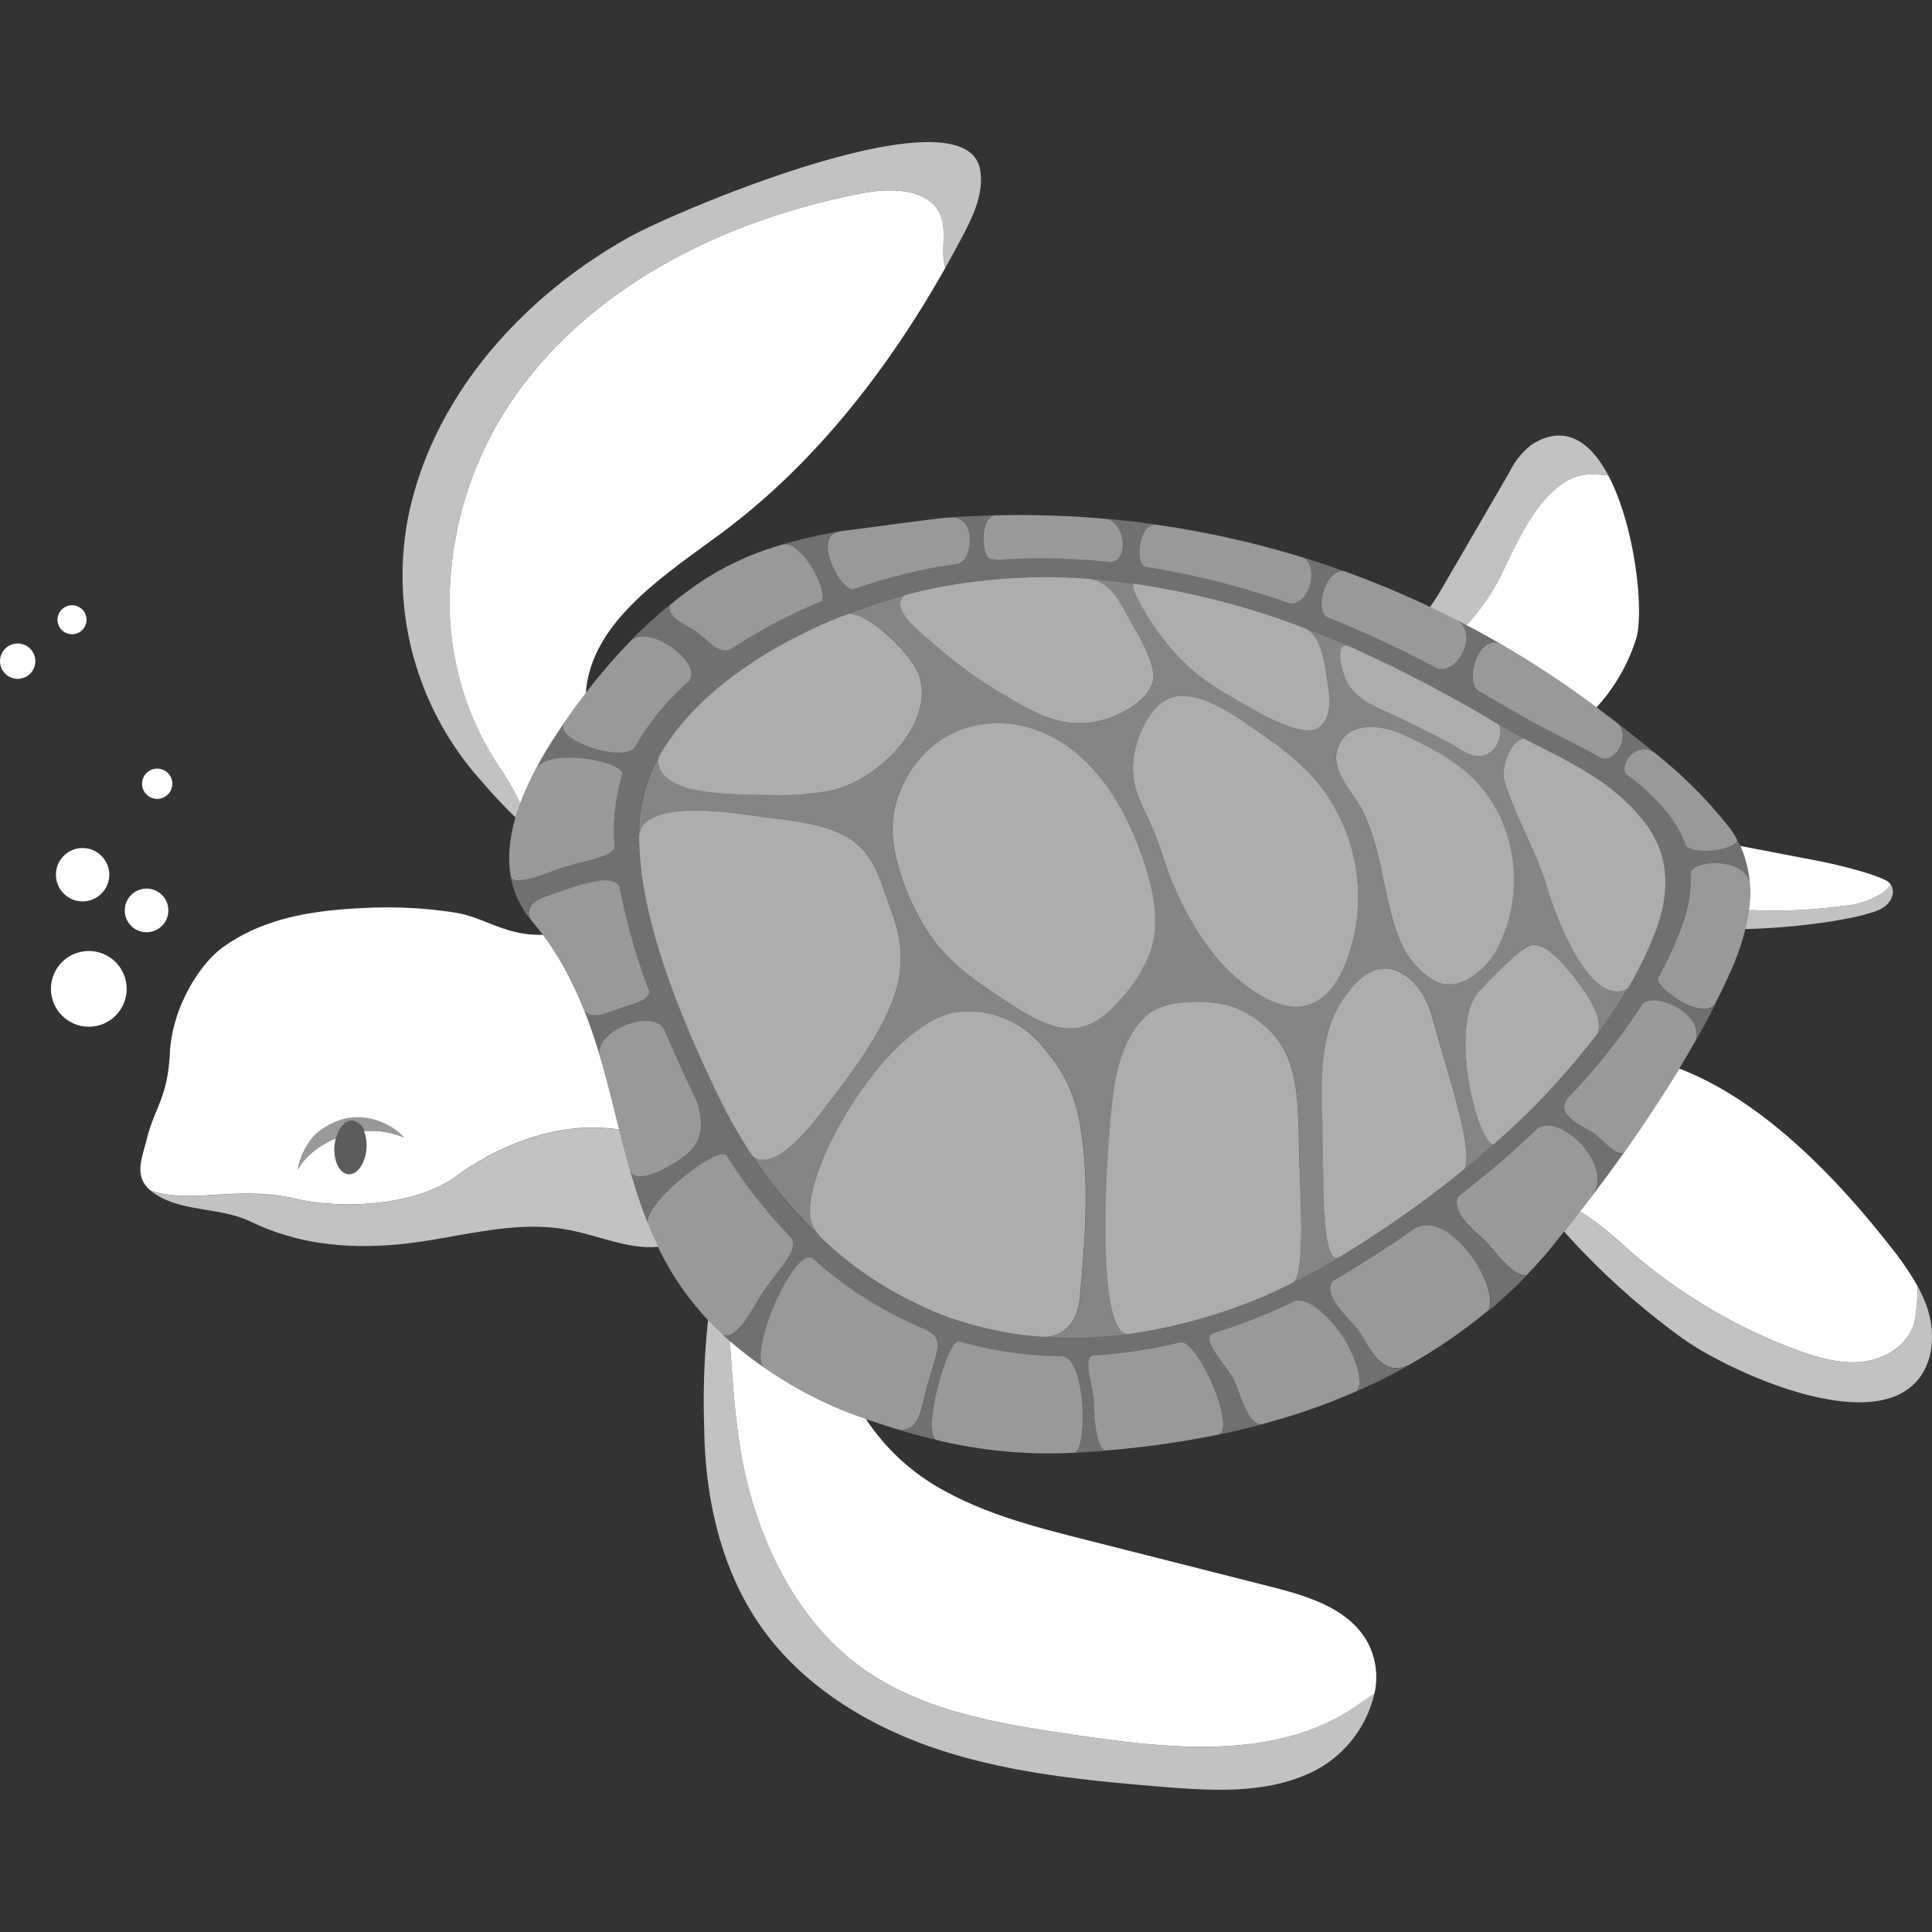 <svg viewBox="0 0 300 300" xmlns="http://www.w3.org/2000/svg"><rect x="0" y="0" width="300" height="300" fill="#333333" stroke="none"/><g fill="#fff"><ellipse cx="54.43" cy="178.16" opacity=".2" rx="4.17" ry="2.49" transform="matrix(.076 -.997 .997 .076 -127.36 218.9)"/><path d="m 13.79 147.67 c 3.25 0 5.88 2.63 5.88 5.88 0 3.24 -2.63 5.88 -5.88 5.88 s -5.88 -2.64 -5.88 -5.88 c 0 -3.25 2.63 -5.88 5.88 -5.88 z"/><path d="m 22.76 137.98 c 1.87 0 3.38 1.52 3.38 3.39 s -1.51 3.39 -3.38 3.39 c -1.88 0 -3.39 -1.52 -3.39 -3.39 s 1.51 -3.39 3.39 -3.39 z"/><path d="m 12.82 131.68 c 2.29 0 4.15 1.86 4.15 4.14 0 2.29 -1.86 4.15 -4.15 4.15 s -4.14 -1.86 -4.14 -4.15 c 0 -2.28 1.85 -4.14 4.14 -4.14 z"/><path d="m 24.41 119.35 c 1.3 0 2.35 1.05 2.35 2.35 s -1.05 2.35 -2.35 2.35 -2.35 -1.05 -2.35 -2.35 1.05 -2.35 2.35 -2.35 z"/><path d="m 2.75 99.92 c 1.51 0 2.74 1.23 2.74 2.75 0 1.51 -1.23 2.74 -2.74 2.74 -1.52 0 -2.75 -1.23 -2.75 -2.74 0 -1.52 1.23 -2.75 2.75 -2.75 z"/><path d="m 11.19 93.98 c 1.24 0 2.25 1.01 2.25 2.26 0 1.24 -1.01 2.25 -2.25 2.25 -1.25 0 -2.26 -1.01 -2.26 -2.25 0 -1.25 1.01 -2.26 2.26 -2.26 z"/><path d="m 60.09 174.61 a 9.73 9.73 0 0 0 -6.25 -1 10.83 10.83 0 0 0 -5.09 2.76 10.88 10.88 0 0 0 -2.5 5.22 9.97 9.97 0 0 1 2.27 -2.67 13.83 13.83 0 0 1 3.57 -2.12 l .07 -.03 c .44 -1.68 1.47 -2.85 2.59 -2.77 a 2.32 2.32 0 0 1 1.79 1.66 12.92 12.92 0 0 1 3.26 .12 11.92 11.92 0 0 1 2.98 .84 8.39 8.39 0 0 0 -2.69 -2.01 z" opacity=".5"/><path d="m 197.24 246.36 l -28.79 -7.3 c -7.26 -1.84 -14.61 -3.72 -21.21 -7.26 a 33.76 33.76 0 0 1 -12.79 -11.47 64.17 64.17 0 0 1 -21.13 -12.1 c .63 8.45 1.01 16.69 3.54 25.06 3 9.94 8.41 19.45 16.8 25.57 9.46 6.91 21.55 8.82 33.14 10.53 14.83 2.19 31.26 4.04 43.66 -4.38 .96 -.66 1.95 -1.38 2.96 -2.01 a 11.51 11.51 0 0 0 -1.27 -8.35 c -3.01 -5.01 -9.24 -6.85 -14.91 -8.29 z"/><path d="m 166.8 269.4 c -11.59 -1.71 -23.68 -3.62 -33.14 -10.53 -8.38 -6.12 -13.8 -15.63 -16.8 -25.57 -2.53 -8.38 -2.91 -16.61 -3.54 -25.06 q -1.76 -1.56 -3.37 -3.27 a 118.29 118.29 0 0 0 -.6 16.83 c .14 10.84 2.59 21.93 8.83 30.8 6.63 9.43 17.07 15.67 28.04 19.22 s 22.56 4.67 34.06 5.62 c 8.11 .67 16.71 1.19 23.95 -2.53 a 18.05 18.05 0 0 0 9.18 -11.92 c -1.01 .63 -2 1.36 -2.96 2.01 -12.39 8.44 -28.82 6.59 -43.65 4.4 z" opacity=".7"/><path d="m 96.15 175.43 h -.01 c -8.84 -1.44 -18.23 2.06 -25.35 7.27 -6.05 4.42 -17.1 5.22 -24.88 3.46 -9.34 -2.11 -15.92 .87 -22.49 -1.25 4.22 3.4 10.65 2.44 15.38 4.73 7.22 3.5 14.69 4.31 22.73 3.62 9.03 -.77 17.9 -4.05 27.03 -2.23 4.55 .9 9.18 3.02 13.64 2.57 -2.78 -5.72 -4.48 -11.93 -6.05 -18.17 z" opacity=".7"/><path d="m 89.45 109.63 c .5 -.68 1.01 -1.35 1.52 -2.02 .78 -10.91 11.87 -18.05 20.83 -24.66 14.59 -10.76 26.09 -25.57 34.98 -41.35 -.78 -2.48 .28 -5.55 -.7 -8.07 -1.65 -4.28 -7.61 -4.41 -12.12 -3.55 -20.55 3.95 -40.8 13.63 -53.23 30.46 a 56.24 56.24 0 0 0 -10.89 31.41 45.9 45.9 0 0 0 7.72 27.28 47.81 47.81 0 0 1 3.23 5.59 c 2.06 -5.55 5.62 -10.91 8.66 -15.09 z"/><path d="m 80.79 124.71 a 47.81 47.81 0 0 0 -3.23 -5.59 45.9 45.9 0 0 1 -7.72 -27.28 56.24 56.24 0 0 1 10.89 -31.41 c 12.44 -16.83 32.68 -26.5 53.23 -30.46 4.51 -.87 10.47 -.74 12.12 3.55 .98 2.53 -.09 5.59 .7 8.07 q 1.5 -2.66 2.91 -5.35 c 1.61 -3.09 3.12 -6.51 2.49 -9.93 -2.29 -12.54 -46.88 6.29 -54.42 10.48 -16.77 9.34 -30.79 25.02 -34.45 43.87 a 47.71 47.71 0 0 0 11.59 40.78 72.89 72.89 0 0 0 5.15 5.48 q .32 -1.1 .74 -2.21 z" opacity=".7"/><path d="m 227.73 97.08 a 32.52 32.52 0 0 0 5.99 -9.06 c 2.13 -4.33 4.18 -8.9 7.83 -12.06 3.15 -2.74 5.55 -2.4 8.2 -2.11 -2.73 -5.17 -6.66 -8.1 -11.83 -4.86 a 11.57 11.57 0 0 0 -3.5 4.27 q -5.33 9.18 -10.66 18.35 c -.47 .82 -1.06 1.71 -1.69 2.64 q 2.85 1.36 5.66 2.83 z" opacity=".7"/><path d="m 247.91 109.84 a 28.39 28.39 0 0 0 6.14 -10.63 c 1.27 -4.11 -.1 -17.4 -4.31 -25.37 -2.64 -.29 -5.04 -.62 -8.2 2.11 -3.65 3.16 -5.69 7.73 -7.83 12.06 a 32.52 32.52 0 0 1 -5.99 9.06 151.08 151.08 0 0 1 20.19 12.77 z"/><path d="m 293.06 136.84 c -2.14 -1.3 -9.02 -2.83 -10.33 -3.08 l -12.48 -2.4 a 17.96 17.96 0 0 1 1.31 9.94 78.04 78.04 0 0 0 14.65 -.64 12.78 12.78 0 0 0 6.28 -2.14 4.69 4.69 0 0 0 1.09 -1.18 1.79 1.79 0 0 0 -.52 -.5 z"/><path d="m 293.58 137.34 a 4.69 4.69 0 0 1 -1.09 1.18 12.78 12.78 0 0 1 -6.28 2.14 78.13 78.13 0 0 1 -14.65 .64 27.8 27.8 0 0 1 -.55 2.96 103.85 103.85 0 0 0 12.59 -1.07 c 1.83 -.29 6.8 -1.07 8.65 -2.16 1.64 -.96 2.07 -2.67 1.33 -3.69 z" opacity=".7"/><path d="m 293.46 193.46 c -7.88 -10.07 -19.46 -22.45 -32.69 -27.53 a 225.26 225.26 0 0 1 -15.44 22.19 c 3.49 2.08 6.94 5.46 8.6 6.84 a 84.37 84.37 0 0 0 25.32 14.76 c 3.28 1.18 6.76 2.16 10.22 1.7 s 6.88 -2.69 7.79 -6.06 a 30.65 30.65 0 0 0 .5 -5.66 46.33 46.33 0 0 0 -4.3 -6.24 z"/><path d="m 299.21 202.94 a 20.55 20.55 0 0 0 -1.45 -3.23 30.65 30.65 0 0 1 -.5 5.66 c -.9 3.37 -4.33 5.6 -7.79 6.06 s -6.94 -.52 -10.22 -1.7 a 84.37 84.37 0 0 1 -25.32 -14.76 c -1.66 -1.38 -5.12 -4.76 -8.6 -6.84 q -1.22 1.56 -2.45 3.11 a 115.4 115.4 0 0 0 18.2 16.45 c 7.07 5.16 30.32 15.96 37.19 5.96 2.1 -3.08 2.13 -7.2 .94 -10.71 z" opacity=".7"/><path d="m 167.66 201.62 c .71 -7.39 1.35 -15.9 .56 -23.28 -.7 -6.6 -1.9 -10.63 -6.21 -15.68 a 14.83 14.83 0 0 0 -12.36 -5.58 c -11.63 .13 -26.99 27.44 -23.27 33.47 .3 .48 .59 .95 .88 1.42 a 57.61 57.61 0 0 0 19.09 12.23 54.97 54.97 0 0 0 15.45 3.38 c 3.36 .15 5.51 -2.32 5.86 -5.96 z" opacity=".6"/><path d="m 201.7 177.62 c -.16 -9.51 -.4 -16.55 -9.23 -20.86 -3.39 -1.66 -11.2 -1.73 -14.1 .68 -3.53 2.95 -5.03 8 -5.63 13.57 -1.44 13.31 -2.12 36.22 2.5 36.15 a 82.52 82.52 0 0 0 25.49 -7.96 c 2.13 -1.19 1.09 -14.34 .97 -21.58 z" opacity=".6"/><path d="m 222.4 157.96 c -.82 -3.05 -2.7 -6.13 -5.65 -7.23 -3.44 -1.29 -6.18 1.49 -8.24 4.53 -3.64 5.37 -3.36 12.9 -3.14 19.38 .23 7.1 -.29 21.58 2.49 20.64 a 169.44 169.44 0 0 0 19.55 -13.75 c 1.5 -2.98 -2.82 -15.42 -5.01 -23.57 z" opacity=".6"/><path d="m 242.67 149.67 c -.82 -.91 -2.89 -3.2 -4.81 -2.89 -1.84 .3 -6.59 5.57 -7.93 6.87 -5.18 5 -.58 23.63 1.96 24.08 a 116.48 116.48 0 0 0 16.2 -17.26 c .88 -2.4 -1.47 -6.39 -5.42 -10.8 z" opacity=".6"/><path d="m 233.68 121.51 c 1.88 5.82 5.05 11.1 6.55 16.23 1.54 5.27 6.83 18.82 12.52 15.77 a 57.58 57.58 0 0 0 4.49 -9.32 c 1.51 -4.1 1.96 -8.76 .3 -12.79 a 17.82 17.82 0 0 0 -2.88 -4.59 c -4.92 -5.88 -11.43 -8.7 -17.87 -12.06 -1.63 -.42 -4 4 -3.11 6.76 z" opacity=".6"/><path d="m 209.81 106.91 c 2.04 2.45 4.57 3.1 8.77 5.16 1.77 .87 6.31 3.05 7.94 4.15 5.55 3.77 7.29 -2.73 6.08 -3.79 a 210.03 210.03 0 0 0 -23.37 -12.19 c -2.14 -.35 -.82 4.99 .58 6.67 z" opacity=".6"/><path d="m 180.2 98.67 c 4.63 5.99 7.54 7.61 15.31 12 2.05 1.16 7.34 3.72 9.25 2.34 1.73 -1.24 1.88 -3.74 1.56 -5.84 -.73 -4.75 -1.07 -8.17 -3.61 -9.59 a 124.1 124.1 0 0 0 -26.59 -6.95 c -.99 .56 3.06 6.72 4.08 8.04 z" opacity=".6"/><path d="m 144.62 99.65 a 69.45 69.45 0 0 0 10.91 8.03 c 5.18 3.07 9.47 5.61 15.32 4.21 3.15 -.75 7.5 -3.11 8.19 -6.21 .47 -2.14 -1.81 -6.34 -2.93 -8.23 -1.91 -3.25 -3.18 -6.84 -6.78 -7.55 a 89.44 89.44 0 0 0 -22.93 1.16 c -1.88 .35 -3.86 .8 -5.89 1.35 -2.22 1.84 1.31 4.91 4.11 7.24 z" opacity=".6"/><path d="m 106.61 122.33 c 3.85 1.21 12.32 1.11 12.87 1.12 a 45.57 45.57 0 0 0 9.32 -.65 c 7.31 -1.47 15.79 -9.87 14.14 -17.19 -.94 -4.18 -9.28 -11.34 -11.57 -10.18 a 3.9 3.9 0 0 1 -.73 .28 c -11.45 4.61 -22.84 12 -28.34 21.82 -.48 2.68 2.12 4.11 4.31 4.8 z" opacity=".6"/><path d="m 127.14 173.21 c 5.12 -6.51 11.69 -15.06 12.56 -22.09 .55 -4.41 -.29 -7 -1.82 -11.18 -1.36 -3.7 -2.13 -6.8 -5.25 -9.22 -3.88 -3.02 -10.75 -3.35 -14.97 -3.97 -4.82 -.72 -17.82 -2.6 -18.41 3 -.09 13.54 7.51 30.51 12.32 40.49 a 78.8 78.8 0 0 0 5.27 9.26 c 3.36 2.44 8.32 -3.77 10.3 -6.29 z" opacity=".6"/><path d="m 252.74 153.51 c -5.69 3.04 -10.97 -10.5 -12.51 -15.77 -1.5 -5.13 -4.68 -10.41 -6.55 -16.23 -.89 -2.76 1.49 -7.18 3.1 -6.77 -1.4 -.73 -2.8 -1.49 -4.18 -2.31 1.2 1.06 -.53 7.56 -6.08 3.79 -1.63 -1.11 -6.17 -3.29 -7.94 -4.15 -4.21 -2.06 -6.73 -2.71 -8.77 -5.16 -1.4 -1.68 -2.71 -7 -.59 -6.67 -1 -.44 -2.01 -.87 -3.03 -1.29 -1.12 -.46 -2.26 -.89 -3.4 -1.31 2.47 1.45 2.82 4.84 3.54 9.54 .32 2.1 .17 4.6 -1.56 5.84 -1.92 1.38 -7.2 -1.18 -9.25 -2.34 -7.77 -4.4 -10.69 -6.02 -15.31 -12 -1.02 -1.33 -5.07 -7.48 -4.08 -8.03 -2.26 -.32 -4.53 -.57 -6.79 -.74 3.61 .71 4.87 4.3 6.78 7.55 1.11 1.89 3.4 6.08 2.93 8.23 -.69 3.1 -5.04 5.46 -8.19 6.21 -5.85 1.4 -10.15 -1.15 -15.32 -4.21 a 69.45 69.45 0 0 1 -10.91 -8.03 c -2.79 -2.33 -6.32 -5.4 -4.11 -7.24 a 87.22 87.22 0 0 0 -9.11 3.01 c 2.3 -1.13 10.62 6.01 11.55 10.18 1.64 7.32 -6.83 15.72 -14.14 17.19 a 45.57 45.57 0 0 1 -9.32 .65 c -.55 0 -9.03 .09 -12.87 -1.12 -2.19 -.69 -4.8 -2.11 -4.29 -4.8 -.46 .81 -.88 1.64 -1.25 2.48 a 24.6 24.6 0 0 0 -1.82 9.69 c .65 -5.55 13.6 -3.68 18.41 -2.96 4.21 .63 11.08 .95 14.97 3.97 3.11 2.42 3.88 5.52 5.25 9.22 1.54 4.17 2.37 6.76 1.82 11.18 -.87 7.04 -7.44 15.58 -12.56 22.09 -1.98 2.52 -6.94 8.73 -10.3 6.28 a 71.67 71.67 0 0 0 10.41 12.47 l -.86 -1.4 c -3.71 -6.03 11.65 -33.35 23.27 -33.47 a 14.83 14.83 0 0 1 12.36 5.58 c 4.31 5.05 5.51 9.08 6.21 15.68 .79 7.38 .15 15.89 -.56 23.28 -.35 3.61 -2.45 6.06 -5.76 5.97 a 65.07 65.07 0 0 0 13.3 -.43 c -4.58 -.06 -3.9 -22.87 -2.47 -36.15 .6 -5.57 2.1 -10.63 5.63 -13.57 2.9 -2.42 10.71 -2.34 14.1 -.68 8.83 4.31 9.07 11.35 9.23 20.86 .12 7.24 1.16 20.38 -.97 21.58 2.02 -1 3.99 -2.06 5.91 -3.19 .4 -.23 .8 -.49 1.2 -.73 -2.75 .87 -2.23 -13.56 -2.47 -20.65 -.21 -6.48 -.5 -14.01 3.14 -19.38 2.06 -3.04 4.8 -5.81 8.24 -4.53 2.95 1.1 4.83 4.18 5.65 7.23 2.18 8.15 6.51 20.59 5.01 23.57 q 2.26 -1.84 4.46 -3.8 c -2.54 -.52 -7.12 -19.09 -1.95 -24.08 1.35 -1.3 6.09 -6.57 7.93 -6.87 1.93 -.31 3.99 1.98 4.81 2.89 3.95 4.41 6.3 8.4 5.42 10.8 a 77.71 77.71 0 0 0 4.64 -6.95 z m -74 -6.17 a 21.31 21.31 0 0 1 -4.36 7.36 c -1.78 2.13 -3.89 4.21 -6.6 4.81 -3.7 .82 -7.33 -1.32 -10.52 -3.37 -4.29 -2.76 -8.66 -5.6 -11.87 -9.56 a 36.12 36.12 0 0 1 -6 -12.37 20.24 20.24 0 0 1 -.81 -5.41 14.33 14.33 0 0 1 .69 -4.6 c 4.17 -12.6 17.77 -15.34 27.56 -7.44 5.38 4.35 8.67 10.8 10.82 17.37 1.4 4.27 2.38 8.91 1.09 13.22 z m 30.11 2.42 c -1.18 2.82 -3.12 5.66 -6.09 6.39 -2.37 .58 -4.85 -.33 -6.95 -1.56 -6.28 -3.66 -10.32 -9.91 -13.25 -16.39 -1.44 -3.19 -2.27 -6.67 -3.68 -9.82 -1.67 -3.75 -3.46 -6.49 -2.82 -10.85 .47 -3.21 2.6 -8.38 6.11 -9.27 3.74 -.95 8.54 2.16 11.4 4.12 3.73 2.55 7.5 5.14 10.5 8.53 a 28.16 28.16 0 0 1 4.79 28.86 z m 23.71 -2.59 c -1.65 3.18 -5.26 6.27 -8.54 5.58 -2.37 -.5 -5.12 -3.54 -6.18 -5.71 -2.92 -5.99 -2.88 -14.1 -6.14 -20.87 -1.42 -2.96 -4.93 -6.11 -4.13 -9.51 1.11 -4.71 6.69 -4.3 10.41 -2.54 6.78 3.2 11.61 5.95 14.93 12.67 a 23.39 23.39 0 0 1 -.35 20.38 z" opacity=".4"/><path d="m 166.85 116.75 c -9.78 -7.9 -23.39 -5.16 -27.56 7.44 a 14.33 14.33 0 0 0 -.69 4.6 20.24 20.24 0 0 0 .81 5.41 36.12 36.12 0 0 0 6 12.37 c 3.21 3.97 7.58 6.8 11.87 9.56 3.18 2.05 6.82 4.19 10.52 3.37 2.71 -.6 4.82 -2.68 6.6 -4.81 a 21.31 21.31 0 0 0 4.36 -7.36 c 1.29 -4.3 .31 -8.95 -1.08 -13.22 -2.16 -6.57 -5.45 -13.01 -10.83 -17.36 z" opacity=".6"/><path d="m 208.86 149.77 a 28.16 28.16 0 0 0 -4.79 -28.86 c -3 -3.39 -6.77 -5.97 -10.5 -8.53 -2.86 -1.96 -7.67 -5.07 -11.4 -4.12 -3.51 .9 -5.64 6.06 -6.11 9.27 -.64 4.36 1.15 7.1 2.82 10.85 1.41 3.16 2.24 6.64 3.68 9.82 2.93 6.48 6.97 12.73 13.25 16.39 2.11 1.23 4.59 2.14 6.95 1.56 2.98 -.72 4.92 -3.56 6.1 -6.38 z" opacity=".6"/><path d="m 217.85 147.04 c 1.06 2.18 3.81 5.21 6.18 5.71 3.28 .7 6.89 -2.4 8.54 -5.58 a 23.39 23.39 0 0 0 .35 -20.38 c -3.32 -6.72 -8.15 -9.47 -14.93 -12.67 -3.72 -1.76 -9.29 -2.17 -10.4 2.54 -.8 3.4 2.71 6.56 4.13 9.51 3.24 6.78 3.21 14.88 6.13 20.87 z" opacity=".6"/><path d="m 93.99 166.96 c -2.08 -7.75 -4.87 -15.38 -9.69 -21.81 -5.43 .21 -9 -2.53 -12.87 -3.29 -.72 -.14 -1.37 -.26 -2.2 -.36 a 69.28 69.28 0 0 0 -11.97 -.54 c -8.73 .35 -16.06 1.56 -22.36 5.92 -3.86 2.66 -7.5 8.85 -8.34 14.75 -.08 .57 -.15 1.13 -.17 1.69 -.34 7.2 -2.34 8.52 -3.59 13.54 -.73 2.93 -2.11 5.83 .62 8.03 6.57 2.12 13.15 -.86 22.49 1.25 7.78 1.76 18.83 .96 24.88 -3.46 7.12 -5.21 16.51 -8.71 25.35 -7.27 h .01 c -.72 -2.8 -1.41 -5.65 -2.16 -8.45 z m -34.21 8.83 a 12.92 12.92 0 0 0 -3.26 -.12 6.01 6.01 0 0 1 .38 2.69 c -.18 2.3 -1.43 4.07 -2.8 3.97 s -2.34 -2.05 -2.17 -4.35 a 6.69 6.69 0 0 1 .21 -1.2 l -.07 .03 a 13.83 13.83 0 0 0 -3.56 2.13 9.97 9.97 0 0 0 -2.27 2.67 10.88 10.88 0 0 1 2.5 -5.22 10.83 10.83 0 0 1 5.09 -2.76 9.73 9.73 0 0 1 6.25 1 8.4 8.4 0 0 1 2.68 2.02 11.88 11.88 0 0 0 -2.98 -.86 z"/><path d="m 164.84 210.63 h -.01 a 60.02 60.02 0 0 1 -15.53 -2.23 c -.1 -.02 -.22 -.05 -.35 -.09 -1.76 -.55 -5.89 14.23 -3.49 15.3 a 73.89 73.89 0 0 0 21.39 1.96 c 2.03 -.38 1.86 -14.81 -2.01 -14.94 z" opacity=".5"/><path d="m 183.3 208.47 h -.01 a 76.13 76.13 0 0 1 -13.54 2.05 l -.03 .01 c -1.69 .47 .12 4.88 .16 7.38 .03 2.02 .24 6.41 1.66 7.33 a 143.57 143.57 0 0 0 17.74 -2.5 c 2.61 -1 -3.21 -14.58 -5.98 -14.27 z" opacity=".5"/><path d="m 209.28 208.86 c -1.36 -2.56 -5.4 -7.54 -8.2 -6.81 h -.01 a 91.62 91.62 0 0 1 -12.7 5.02 l -.04 .02 c -2.08 .94 2.51 5.35 3.37 7.38 1.09 2.57 2.1 6.64 4.12 6.71 2.39 -.64 4.77 -1.34 7.12 -2.14 q 3.94 -1.35 7.76 -3.04 c 1.16 -1.49 -.53 -5.47 -1.42 -7.14 z" opacity=".5"/><path d="m 219.87 190.69 h -.01 c -4.02 2.83 -8 5.38 -11.79 7.62 -.36 .21 -.72 .42 -1.09 .62 l -.01 .01 c -1.44 2.13 1.66 4.9 3.7 7.31 1.75 2.07 3.52 7.89 8.12 5.69 a 83.18 83.18 0 0 0 12.36 -8.5 c 1.69 -3.63 -5.74 -15.39 -11.28 -12.75 z" opacity=".5"/><path d="m 238.77 175.28 l -.01 .01 a 158.85 158.85 0 0 1 -12.25 10.49 l -.01 .01 c -1.25 2.13 2.08 5.03 3.92 6.67 1.49 1.33 4.5 5.92 6.66 5.51 1.44 -1.49 2.82 -3.03 4.12 -4.65 q 3.09 -3.83 6.1 -7.76 c 3.41 -4.63 -5.19 -12.81 -8.53 -10.28 z" opacity=".5"/><path d="m 255.13 155.88 a 99.15 99.15 0 0 1 -11.74 14.76 l -.02 .03 c -1.05 1.71 -.26 2.91 3.1 4.69 2.44 1.29 3.82 3.82 5.61 3.73 a 187.07 187.07 0 0 0 11.33 -17.72 c .8 -4.33 -6.5 -7.22 -8.28 -5.49 z" opacity=".5"/><path d="m 262.58 135.52 v .01 a 21.55 21.55 0 0 1 -1.4 8.39 57.22 57.22 0 0 1 -2.9 6.51 c -.24 .48 -.48 .96 -.77 1.45 -.72 1.25 6.63 6.68 8.76 4.11 .79 -1.57 1.56 -3.16 2.29 -4.76 1.97 -4.32 3.42 -9.21 3.15 -13.9 -.31 -3.95 -8.38 -4.02 -9.13 -1.81 z" opacity=".5"/><path d="m 252.65 120.31 q .03 .03 .06 .06 a 31.67 31.67 0 0 1 5.75 5.3 18.72 18.72 0 0 1 3.03 4.82 c .04 .09 .06 .18 .09 .28 a 1.57 1.57 0 0 1 .14 .34 c .52 1.82 8.5 .92 7.94 -.89 a 15.55 15.55 0 0 0 -1.01 -1.57 69.44 69.44 0 0 0 -11.48 -11.56 c -3.22 -2.59 -6.01 2.22 -4.52 3.22 z" opacity=".5"/><path d="m 229.61 107.28 l .18 .11 q 2.78 1.58 5.53 3.2 c .47 .28 .94 .55 1.41 .81 l .27 .15 c 3.82 2.13 7.72 3.92 11.42 6.05 l .06 .03 c 2.16 1.01 4.9 -3.31 2.61 -5.38 -.66 -.51 -1.32 -1.01 -1.97 -1.51 a 151.23 151.23 0 0 0 -16.22 -10.81 c -3.39 -1.42 -5.56 5.95 -3.29 7.35 z" opacity=".5"/><path d="m 205.99 95.8 c .03 .02 .05 .03 .08 .04 .51 .2 1.03 .4 1.54 .61 5.29 2.16 10.43 4.62 15.47 7.27 l .06 .02 c 2.95 1.09 6.55 -5.1 3.15 -7.41 a 148.94 148.94 0 0 0 -17.43 -7.59 c -3.07 -.68 -4.74 5.95 -2.87 7.06 z" opacity=".5"/><path d="m 177.85 87.98 l .12 .03 a 129.1 129.1 0 0 1 22.34 5.68 h .01 c 3.22 .08 4.44 -5.92 2 -7.12 a 148.16 148.16 0 0 0 -22.82 -5.1 c -2.63 -.26 -3.4 6.02 -1.65 6.51 z" opacity=".5"/><path d="m 153.75 86.76 c .36 .06 .74 .1 1.14 .15 a 99.62 99.62 0 0 1 17.16 .32 c .06 0 .13 .01 .18 .01 2.96 .18 2.7 -5.87 -.37 -6.66 a 150.96 150.96 0 0 0 -17.46 -.55 c -2.34 .52 -1.93 6.53 -.65 6.73 z" opacity=".5"/><path d="m 132.47 91.48 h .02 a 85.42 85.42 0 0 1 12.36 -3.33 c .97 -.18 1.94 -.32 2.91 -.47 .31 -.06 .62 -.11 .92 -.15 2.27 -.29 3.15 -7.29 -1.04 -7.18 -.22 .02 -.45 .02 -.67 .04 -3.12 .3 -14.13 1.82 -16.43 2.1 l -.08 .02 c -4.53 .6 .04 9.21 2.01 8.97 z" opacity=".5"/><path d="m 107.27 97.54 c 2.84 1.69 4.14 4.23 6.22 3.23 l .04 -.02 a 81.35 81.35 0 0 1 13.85 -7.32 l .02 -.01 c 1.57 -.98 -2.84 -9.62 -5.89 -8.86 a 45.07 45.07 0 0 0 -12.65 5.76 c -1.65 1.11 -3.24 2.32 -4.79 3.58 -.65 1.59 1.78 2.8 3.2 3.64 z" opacity=".5"/><path d="m 98.52 116.06 a 39.54 39.54 0 0 1 8.23 -10.09 l .02 -.02 c 2.83 -2.75 -5.86 -9.09 -8.72 -6.55 a 91.36 91.36 0 0 0 -8.6 10.23 c -.6 .83 -1.23 1.71 -1.86 2.63 -1.65 2.48 8.8 6.25 10.93 3.8 z" opacity=".5"/><path d="m 85.92 135.22 c 3.31 -1.34 9.32 -1.95 9.51 -3.77 v -.02 a 29.98 29.98 0 0 1 1.19 -11.12 v -.04 c .3 -1.99 -10.74 -4.18 -13.32 -1.07 -2.84 5.3 -4.85 11.11 -4.06 16.47 .04 .18 .07 .34 .1 .48 .25 1.32 4.42 -.05 6.58 -.93 z" opacity=".5"/><path d="m 96.12 156.63 c 1.62 -.58 4.88 -1.25 4.67 -2.73 v -.01 a 96.82 96.82 0 0 1 -4.57 -16.08 l -.01 -.02 c -.88 -2.37 -6.28 -.43 -11.43 1.43 -2.47 .89 -3.3 2.28 -2.13 3.87 a 48.17 48.17 0 0 1 8.07 13.79 l .01 .01 c 1.19 1.49 3.42 .45 5.39 -.26 z" opacity=".5"/><path d="m 105.96 179.79 c 3.3 -2.31 3.37 -5.34 2.23 -8.77 -1.38 -2.86 -2.96 -6.25 -4.54 -9.96 -.14 -.32 -.28 -.64 -.41 -.96 -1.49 -3.67 -10.68 -.23 -10.16 3.65 q .48 1.6 .91 3.21 c 1.31 4.9 2.44 9.9 3.84 14.79 1.07 2.44 6.06 -.51 8.13 -1.96 z" opacity=".5"/><path d="m 117.86 201.63 c 2.75 -4.51 6.76 -7.66 4.77 -9.64 -.18 -.17 -.36 -.38 -.55 -.6 a 77.15 77.15 0 0 1 -9.26 -11.97 l -.03 -.02 c -1.54 -1.42 -12.94 7.53 -12.17 10.68 a 50.87 50.87 0 0 0 3.8 7.69 45.83 45.83 0 0 0 7.77 9.46 c 2.06 1.06 4.45 -3.6 5.67 -5.6 z" opacity=".5"/><path d="m 144.04 214.97 c 1.62 -5.64 2.54 -6.98 -.17 -8.42 -.04 -.02 -.1 -.06 -.14 -.08 a 60.18 60.18 0 0 1 -17.59 -11.12 c -.01 0 -.03 -.01 -.04 -.02 -3.05 -1.31 -9.99 14.92 -7.4 17.09 a 68.2 68.2 0 0 0 16.39 8.14 q 2.26 .78 4.46 1.44 c 3.32 .41 3.46 -3.47 4.49 -7.03 z" opacity=".5"/><path d="m 269.66 130.24 c .46 1.79 -7.42 2.67 -7.94 .86 a 1.57 1.57 0 0 0 -.14 -.34 c -.04 -.09 -.06 -.19 -.09 -.28 a 18.72 18.72 0 0 0 -3.03 -4.82 31.67 31.67 0 0 0 -5.75 -5.3 q -.03 -.03 -.06 -.06 c -1.47 -.99 1.2 -5.62 4.34 -3.36 -1.97 -1.63 -3.96 -3.21 -5.91 -4.71 2.29 2.07 -.45 6.39 -2.61 5.38 l -.06 -.03 c -3.69 -2.13 -7.6 -3.92 -11.42 -6.05 l -.27 -.15 c -.47 -.27 -.94 -.54 -1.41 -.81 q -2.75 -1.63 -5.53 -3.2 l -.18 -.11 c -2.27 -1.39 -.12 -8.72 3.24 -7.37 q -3.23 -1.87 -6.55 -3.56 c 3.35 2.33 -.24 8.48 -3.17 7.39 l -.06 -.02 c -5.05 -2.65 -10.19 -5.11 -15.47 -7.27 -.51 -.21 -1.03 -.4 -1.54 -.61 -.03 -.02 -.05 -.03 -.08 -.04 -1.86 -1.1 -.22 -7.64 2.8 -7.06 -1.97 -.71 -3.96 -1.4 -5.96 -2.02 -.17 -.05 -.34 -.1 -.51 -.15 2.44 1.2 1.22 7.2 -2 7.12 a 129.1 129.1 0 0 0 -22.34 -5.68 l -.12 -.03 c -1.75 -.48 -.99 -6.7 1.62 -6.5 -.69 -.1 -1.39 -.21 -2.08 -.3 -1.84 -.24 -3.69 -.43 -5.54 -.6 3.08 .78 3.33 6.84 .37 6.66 a 1.27 1.27 0 0 1 -.18 -.01 99.62 99.62 0 0 0 -17.16 -.32 c -.39 -.04 -.77 -.09 -1.14 -.15 -1.27 -.2 -1.68 -6.15 .61 -6.71 -2.3 .06 -4.6 .15 -6.89 .31 l .17 -.01 c 4.19 -.11 3.31 6.89 1.04 7.18 -.3 .04 -.61 .09 -.92 .15 -.97 .15 -1.94 .29 -2.91 .47 a 85.42 85.42 0 0 0 -12.36 3.33 h -.02 c -1.97 .24 -6.54 -8.37 -2.01 -8.97 a 83.64 83.64 0 0 0 -8.89 2.04 c 3.05 -.63 7.39 7.89 5.83 8.87 l -.02 .01 a 81.35 81.35 0 0 0 -13.85 7.32 l -.04 .02 c -2.08 1 -3.39 -1.54 -6.22 -3.23 -1.42 -.84 -3.84 -2.05 -3.2 -3.64 -4.58 3.77 -8.03 7.56 -6.02 5.5 2.87 -2.53 11.56 3.8 8.72 6.55 l -.02 .02 a 39.54 39.54 0 0 0 -8.23 10.09 c -2.12 2.44 -12.45 -1.28 -10.96 -3.76 a 74.36 74.36 0 0 0 -4.24 6.92 c 2.57 -3.11 13.61 -.92 13.32 1.07 v .04 a 29.98 29.98 0 0 0 -1.19 11.12 v .02 c -.19 1.82 -6.2 2.43 -9.51 3.77 -2.15 .88 -6.32 2.25 -6.58 .95 -.03 -.14 -.06 -.31 -.1 -.48 a 14.38 14.38 0 0 0 3.41 7.41 c -1.17 -1.59 -.34 -2.98 2.13 -3.87 5.15 -1.86 10.55 -3.81 11.43 -1.43 l .01 .02 a 96.91 96.91 0 0 0 4.57 16.08 v .01 c .21 1.48 -3.04 2.15 -4.67 2.73 -1.98 .71 -4.2 1.75 -5.4 .27 l -.01 -.01 c .89 2.25 1.67 4.54 2.37 6.87 -.53 -3.88 8.67 -7.31 10.16 -3.65 .13 .32 .27 .64 .41 .96 1.58 3.71 3.16 7.1 4.54 9.96 1.15 3.43 1.08 6.46 -2.23 8.77 -2.07 1.45 -7.06 4.4 -8.13 1.96 a 85.39 85.39 0 0 0 2.8 8.33 c -.78 -3.15 10.63 -12.1 12.17 -10.68 l .03 .02 a 77.15 77.15 0 0 0 9.26 11.97 c .19 .22 .38 .43 .55 .6 1.99 1.98 -2.03 5.12 -4.77 9.64 -1.22 2 -3.59 6.63 -5.64 5.6 a 54.73 54.73 0 0 0 6.48 5.2 c -2.59 -2.17 4.34 -18.4 7.4 -17.09 .01 0 .03 .01 .04 .02 a 60.18 60.18 0 0 0 17.59 11.12 c .04 .02 .1 .06 .14 .08 2.71 1.44 1.79 2.79 .17 8.42 -1.02 3.56 -1.17 7.44 -4.49 7.03 1.97 .6 3.91 1.1 5.85 1.56 -2.26 -1.3 1.8 -15.8 3.55 -15.26 .13 .04 .25 .07 .35 .09 a 60 60 0 0 0 15.53 2.24 h .01 c 3.88 .12 4.05 14.56 2.01 14.93 q 2.35 -.13 4.69 -.31 c -1.42 -.93 -1.63 -5.32 -1.66 -7.33 -.04 -2.5 -1.85 -6.91 -.16 -7.38 l .03 -.01 a 76.13 76.13 0 0 0 13.54 -2.05 h .01 c 2.77 -.32 8.58 13.27 5.98 14.27 2.59 -.54 5.75 -1.36 6.53 -1.57 -2.02 -.08 -3.04 -4.15 -4.12 -6.71 -.86 -2.03 -5.45 -6.44 -3.37 -7.38 l .04 -.02 a 91.62 91.62 0 0 0 12.7 -5.02 h .01 c 2.8 -.74 6.84 4.25 8.2 6.81 .89 1.67 2.57 5.62 1.43 7.13 q 4.1 -1.8 8.01 -4 c -4.53 2.07 -6.29 -3.68 -8.02 -5.73 -2.04 -2.41 -5.14 -5.19 -3.7 -7.31 l .01 -.01 c .36 -.21 .73 -.41 1.09 -.62 3.79 -2.23 7.77 -4.79 11.79 -7.62 h .01 c 5.54 -2.64 12.97 9.12 11.3 12.76 a 74.5 74.5 0 0 0 5.91 -5.48 c -2.15 .41 -5.16 -4.18 -6.66 -5.51 -1.84 -1.64 -5.17 -4.54 -3.92 -6.67 l .01 -.01 a 158.85 158.85 0 0 0 12.25 -10.49 l .01 -.01 c 3.3 -2.51 11.76 5.49 8.62 10.14 1.59 -2.09 3.16 -4.19 4.69 -6.33 -1.79 .09 -3.17 -2.44 -5.61 -3.73 -3.36 -1.78 -4.15 -2.98 -3.1 -4.69 l .02 -.03 a 99.15 99.15 0 0 0 11.74 -14.76 c 1.78 -1.73 9.06 1.15 8.29 5.47 .98 -1.77 1.94 -3.55 2.85 -5.36 -2.13 2.57 -9.48 -2.86 -8.76 -4.11 .29 -.5 .54 -.98 .77 -1.45 a 57.14 57.14 0 0 0 2.9 -6.51 21.55 21.55 0 0 0 1.4 -8.39 v -.01 c .75 -2.21 8.71 -2.14 9.12 1.74 a 16.04 16.04 0 0 0 -2.07 -7.06 z m -12.42 13.95 c -7.8 21.17 -31.68 40.67 -50.59 51.82 -18.08 10.65 -40.68 15.65 -60.29 8.2 -15.52 -5.9 -27.57 -19.02 -34.78 -33.98 -6.07 -12.59 -16.59 -36.31 -10.5 -50.22 6.98 -15.93 29.46 -26.02 45.33 -28.96 20.04 -3.71 40.92 .19 59.79 7.9 a 200.77 200.77 0 0 1 26.4 13.49 c 7.72 4.58 16.06 7.2 22.05 14.37 a 17.82 17.82 0 0 1 2.88 4.59 c 1.66 4.03 1.22 8.69 -.29 12.79 z" opacity=".3"/></g></svg>